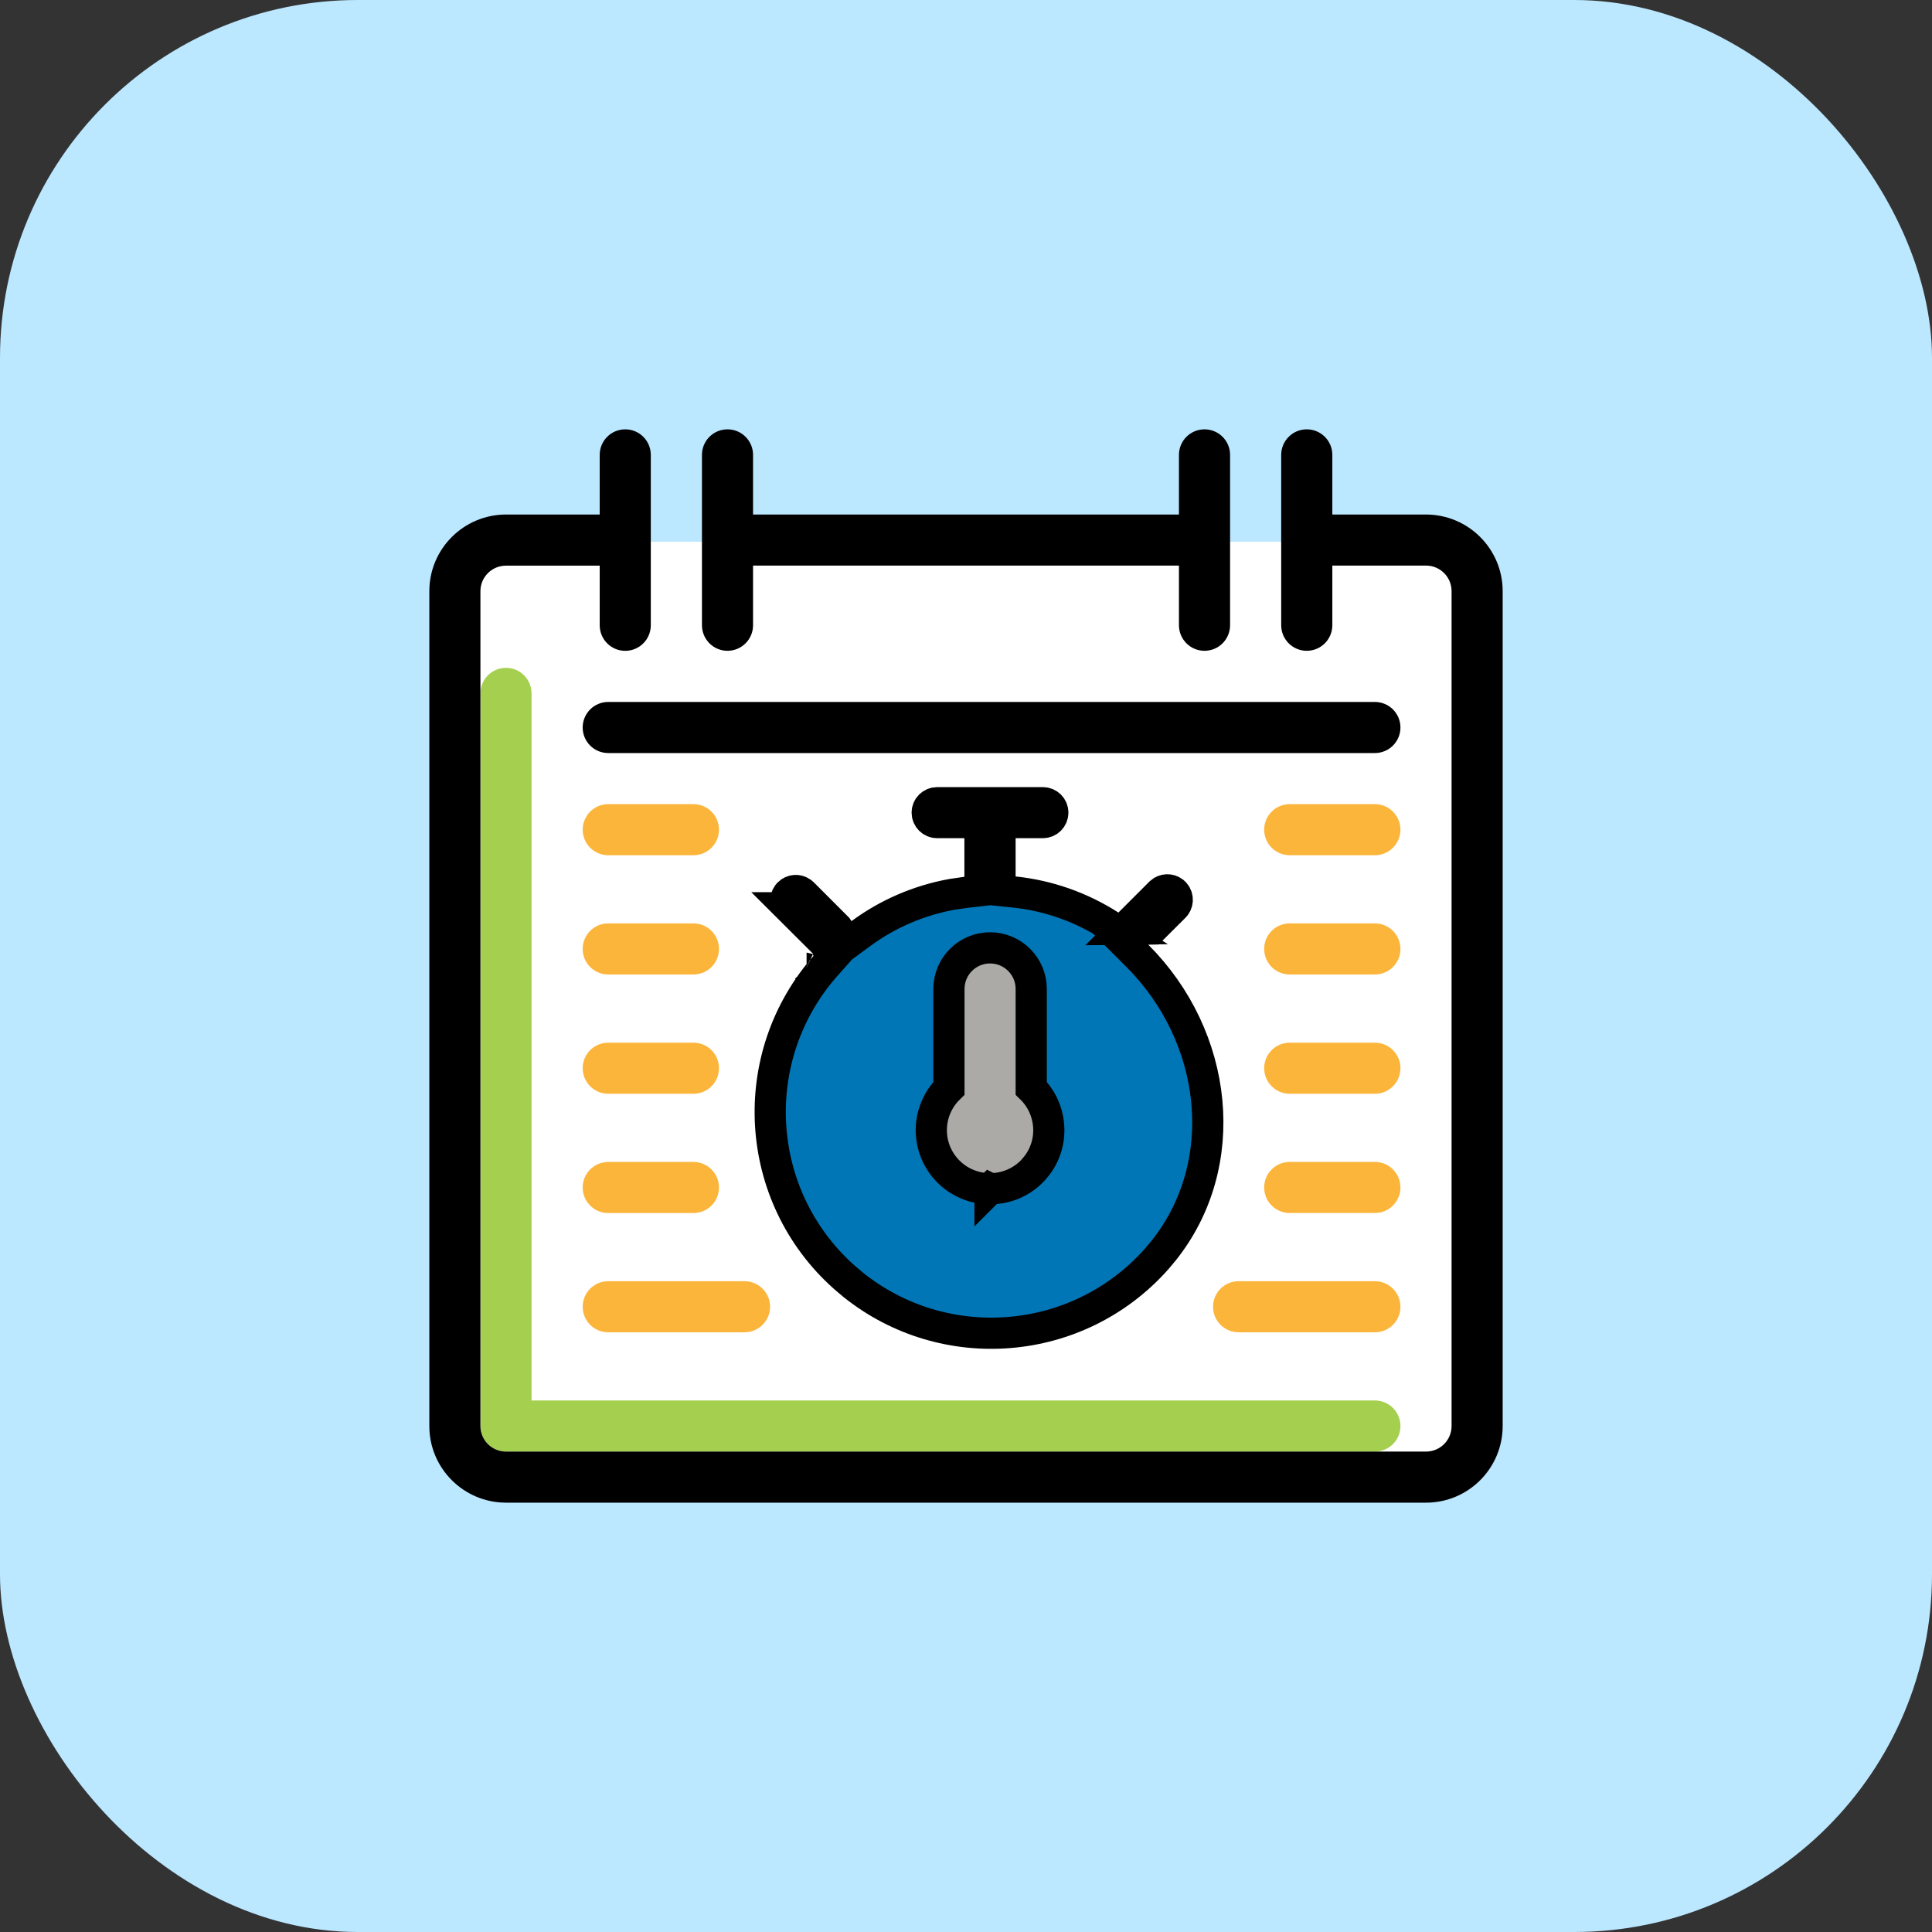 <svg width="54" height="54" viewBox="0 0 54 54" fill="none" xmlns="http://www.w3.org/2000/svg">
<rect x="0" y="0" width="54" height="54" fill="#333333" stroke="none"/>
<rect width="54" height="54" rx="10" fill="#BBE7FF"/>
<g clip-path="url(#clip0_443_211)">
<rect x="13.046" y="15.14" width="27.82" height="25.465" rx="0.262" fill="white"/>
<ellipse cx="27.48" cy="30.009" rx="2.922" ry="3.881" fill="#ABAAA6"/>
<path d="M38.429 40.572H14.142C13.748 40.572 13.428 40.252 13.428 39.858V19.381C13.428 18.986 13.748 18.666 14.142 18.666C14.537 18.666 14.857 18.986 14.857 19.381V39.144H38.429C38.823 39.144 39.143 39.463 39.143 39.858C39.143 40.252 38.823 40.572 38.429 40.572Z" fill="#A5CF4F"/>
<path d="M20.334 18.19C20.728 18.19 21.048 17.87 21.048 17.476V15.808H32.952V17.476C32.952 17.87 33.272 18.19 33.666 18.19C34.061 18.19 34.381 17.87 34.381 17.476V12.714C34.381 12.32 34.061 12 33.666 12C33.272 12 32.952 12.32 32.952 12.714V14.381H21.048V12.714C21.048 12.32 20.728 12 20.334 12C19.939 12 19.62 12.32 19.62 12.714V17.476C19.62 17.87 19.939 18.19 20.334 18.19Z" fill="black"/>
<path d="M39.858 14.381H37.239V12.714C37.239 12.32 36.919 12 36.524 12C36.13 12 35.81 12.32 35.81 12.714V17.476C35.81 17.87 36.13 18.19 36.524 18.19C36.919 18.19 37.239 17.87 37.239 17.476V15.808H39.858C40.252 15.808 40.572 16.128 40.572 16.523V39.858C40.572 40.252 40.252 40.572 39.858 40.572H14.143C13.748 40.572 13.428 40.252 13.428 39.858V16.524C13.428 16.13 13.748 15.81 14.143 15.81H16.762V17.477C16.762 17.871 17.081 18.191 17.476 18.191C17.87 18.191 18.19 17.871 18.19 17.477V12.714C18.19 12.32 17.87 12 17.476 12C17.081 12 16.762 12.32 16.762 12.714V14.381H14.143C12.96 14.383 12 15.341 12 16.524V39.858C12 41.04 12.96 41.999 14.143 42H39.858C41.04 42 41.999 41.04 42 39.858V16.524C42 15.341 41.04 14.383 39.858 14.381Z" fill="black"/>
<path d="M38.429 19.62H17C16.606 19.62 16.286 19.939 16.286 20.334C16.286 20.728 16.606 21.048 17 21.048H38.429C38.823 21.048 39.143 20.728 39.143 20.334C39.143 19.939 38.823 19.62 38.429 19.62Z" fill="black"/>
<path d="M17 23.904H19.382C19.776 23.904 20.096 23.584 20.096 23.19C20.096 22.796 19.776 22.476 19.382 22.476H17C16.606 22.476 16.286 22.796 16.286 23.19C16.286 23.584 16.606 23.904 17 23.904Z" fill="#FCB53B"/>
<path d="M38.429 22.476H36.048C35.653 22.476 35.334 22.796 35.334 23.19C35.334 23.584 35.653 23.904 36.048 23.904H38.429C38.823 23.904 39.143 23.584 39.143 23.19C39.143 22.796 38.823 22.476 38.429 22.476Z" fill="#FCB53B"/>
<path d="M17 27.237H19.382C19.776 27.237 20.096 26.918 20.096 26.523C20.096 26.129 19.776 25.809 19.382 25.809H17C16.606 25.809 16.286 26.129 16.286 26.523C16.286 26.918 16.606 27.237 17 27.237Z" fill="#FCB53B"/>
<path d="M38.429 25.809H36.048C35.653 25.809 35.334 26.129 35.334 26.523C35.334 26.918 35.653 27.237 36.048 27.237H38.429C38.823 27.237 39.143 26.918 39.143 26.523C39.143 26.129 38.823 25.809 38.429 25.809Z" fill="#FCB53B"/>
<path d="M17 30.571H19.382C19.776 30.571 20.096 30.251 20.096 29.857C20.096 29.462 19.776 29.143 19.382 29.143H17C16.606 29.143 16.286 29.462 16.286 29.857C16.286 30.251 16.606 30.571 17 30.571Z" fill="#FCB53B"/>
<path d="M38.429 29.143H36.048C35.653 29.143 35.334 29.462 35.334 29.857C35.334 30.251 35.653 30.571 36.048 30.571H38.429C38.823 30.571 39.143 30.251 39.143 29.857C39.143 29.462 38.823 29.143 38.429 29.143Z" fill="#FCB53B"/>
<path d="M17 33.905H19.382C19.776 33.905 20.096 33.586 20.096 33.191C20.096 32.797 19.776 32.477 19.382 32.477H17C16.606 32.477 16.286 32.797 16.286 33.191C16.286 33.586 16.606 33.905 17 33.905Z" fill="#FCB53B"/>
<path d="M38.429 32.476H36.048C35.653 32.476 35.334 32.795 35.334 33.19C35.334 33.584 35.653 33.904 36.048 33.904H38.429C38.823 33.904 39.143 33.584 39.143 33.19C39.143 32.795 38.823 32.476 38.429 32.476Z" fill="#FCB53B"/>
<path d="M17 37.238H20.81C21.204 37.238 21.524 36.919 21.524 36.524C21.524 36.13 21.204 35.81 20.81 35.81H17C16.606 35.81 16.286 36.13 16.286 36.524C16.286 36.919 16.606 37.238 17 37.238Z" fill="#FCB53B"/>
<path d="M38.429 35.81H34.619C34.225 35.81 33.905 36.13 33.905 36.524C33.905 36.919 34.225 37.238 34.619 37.238H38.429C38.823 37.238 39.143 36.919 39.143 36.524C39.143 36.13 38.823 35.81 38.429 35.81Z" fill="#FCB53B"/>
<path d="M26.193 22.436H29.149C29.303 22.436 29.427 22.56 29.427 22.713C29.427 22.867 29.303 22.991 29.149 22.992H27.951V24.891L28.342 24.931C29.297 25.03 30.216 25.354 31.024 25.873L31.185 25.976L31.051 25.978L31.786 26.712C34.056 28.979 34.456 32.538 32.52 34.96L32.326 35.191C30.129 37.662 26.394 37.954 23.844 35.908L23.601 35.702C21.05 33.434 20.822 29.527 23.09 26.976L23.363 26.669L23.072 26.378C23.053 26.36 23.034 26.346 23.018 26.334L22.054 25.373H22.055L22.037 25.356C21.948 25.259 21.94 25.116 22.013 25.011L22.049 24.968C22.146 24.874 22.293 24.865 22.399 24.938L22.442 24.974L22.448 24.98L23.406 25.939C23.411 25.946 23.416 25.953 23.42 25.96L23.662 26.388L24.059 26.096C24.814 25.539 25.686 25.165 26.606 24.998L27.004 24.94L27.391 24.896V22.992H26.193C26.04 22.992 25.915 22.867 25.915 22.713C25.915 22.56 26.04 22.436 26.193 22.436ZM27.673 26.493C27.038 26.493 26.523 27.007 26.523 27.642V30.419C26.21 30.726 26.029 31.146 26.03 31.591V31.592C26.032 32.498 26.769 33.227 27.672 33.225V33.226L27.673 33.225L27.675 33.226L27.674 33.225C28.132 33.226 28.567 33.036 28.875 32.706L28.999 32.555C29.487 31.889 29.397 30.979 28.823 30.418V27.642C28.823 27.007 28.308 26.493 27.673 26.493ZM22.544 27.061C22.543 27.061 22.542 27.061 22.541 27.06C22.54 27.059 22.538 27.058 22.536 27.057C22.54 27.059 22.543 27.061 22.544 27.061ZM32.441 24.942C32.543 24.852 32.69 24.849 32.794 24.926L32.835 24.964C32.937 25.08 32.926 25.256 32.812 25.358L32.803 25.366L32.794 25.375L32.201 25.966L32.091 25.968L31.407 25.974L31.568 25.815L32.42 24.963C32.425 24.959 32.428 24.955 32.431 24.952L32.438 24.946L32.441 24.942Z" fill="#0076B6" stroke="black" stroke-width="0.872"/>
</g>
<defs>
<clipPath id="clip0_443_211">
<rect width="30" height="30" fill="white" transform="translate(12 12)"/>
</clipPath>
</defs>
</svg>
